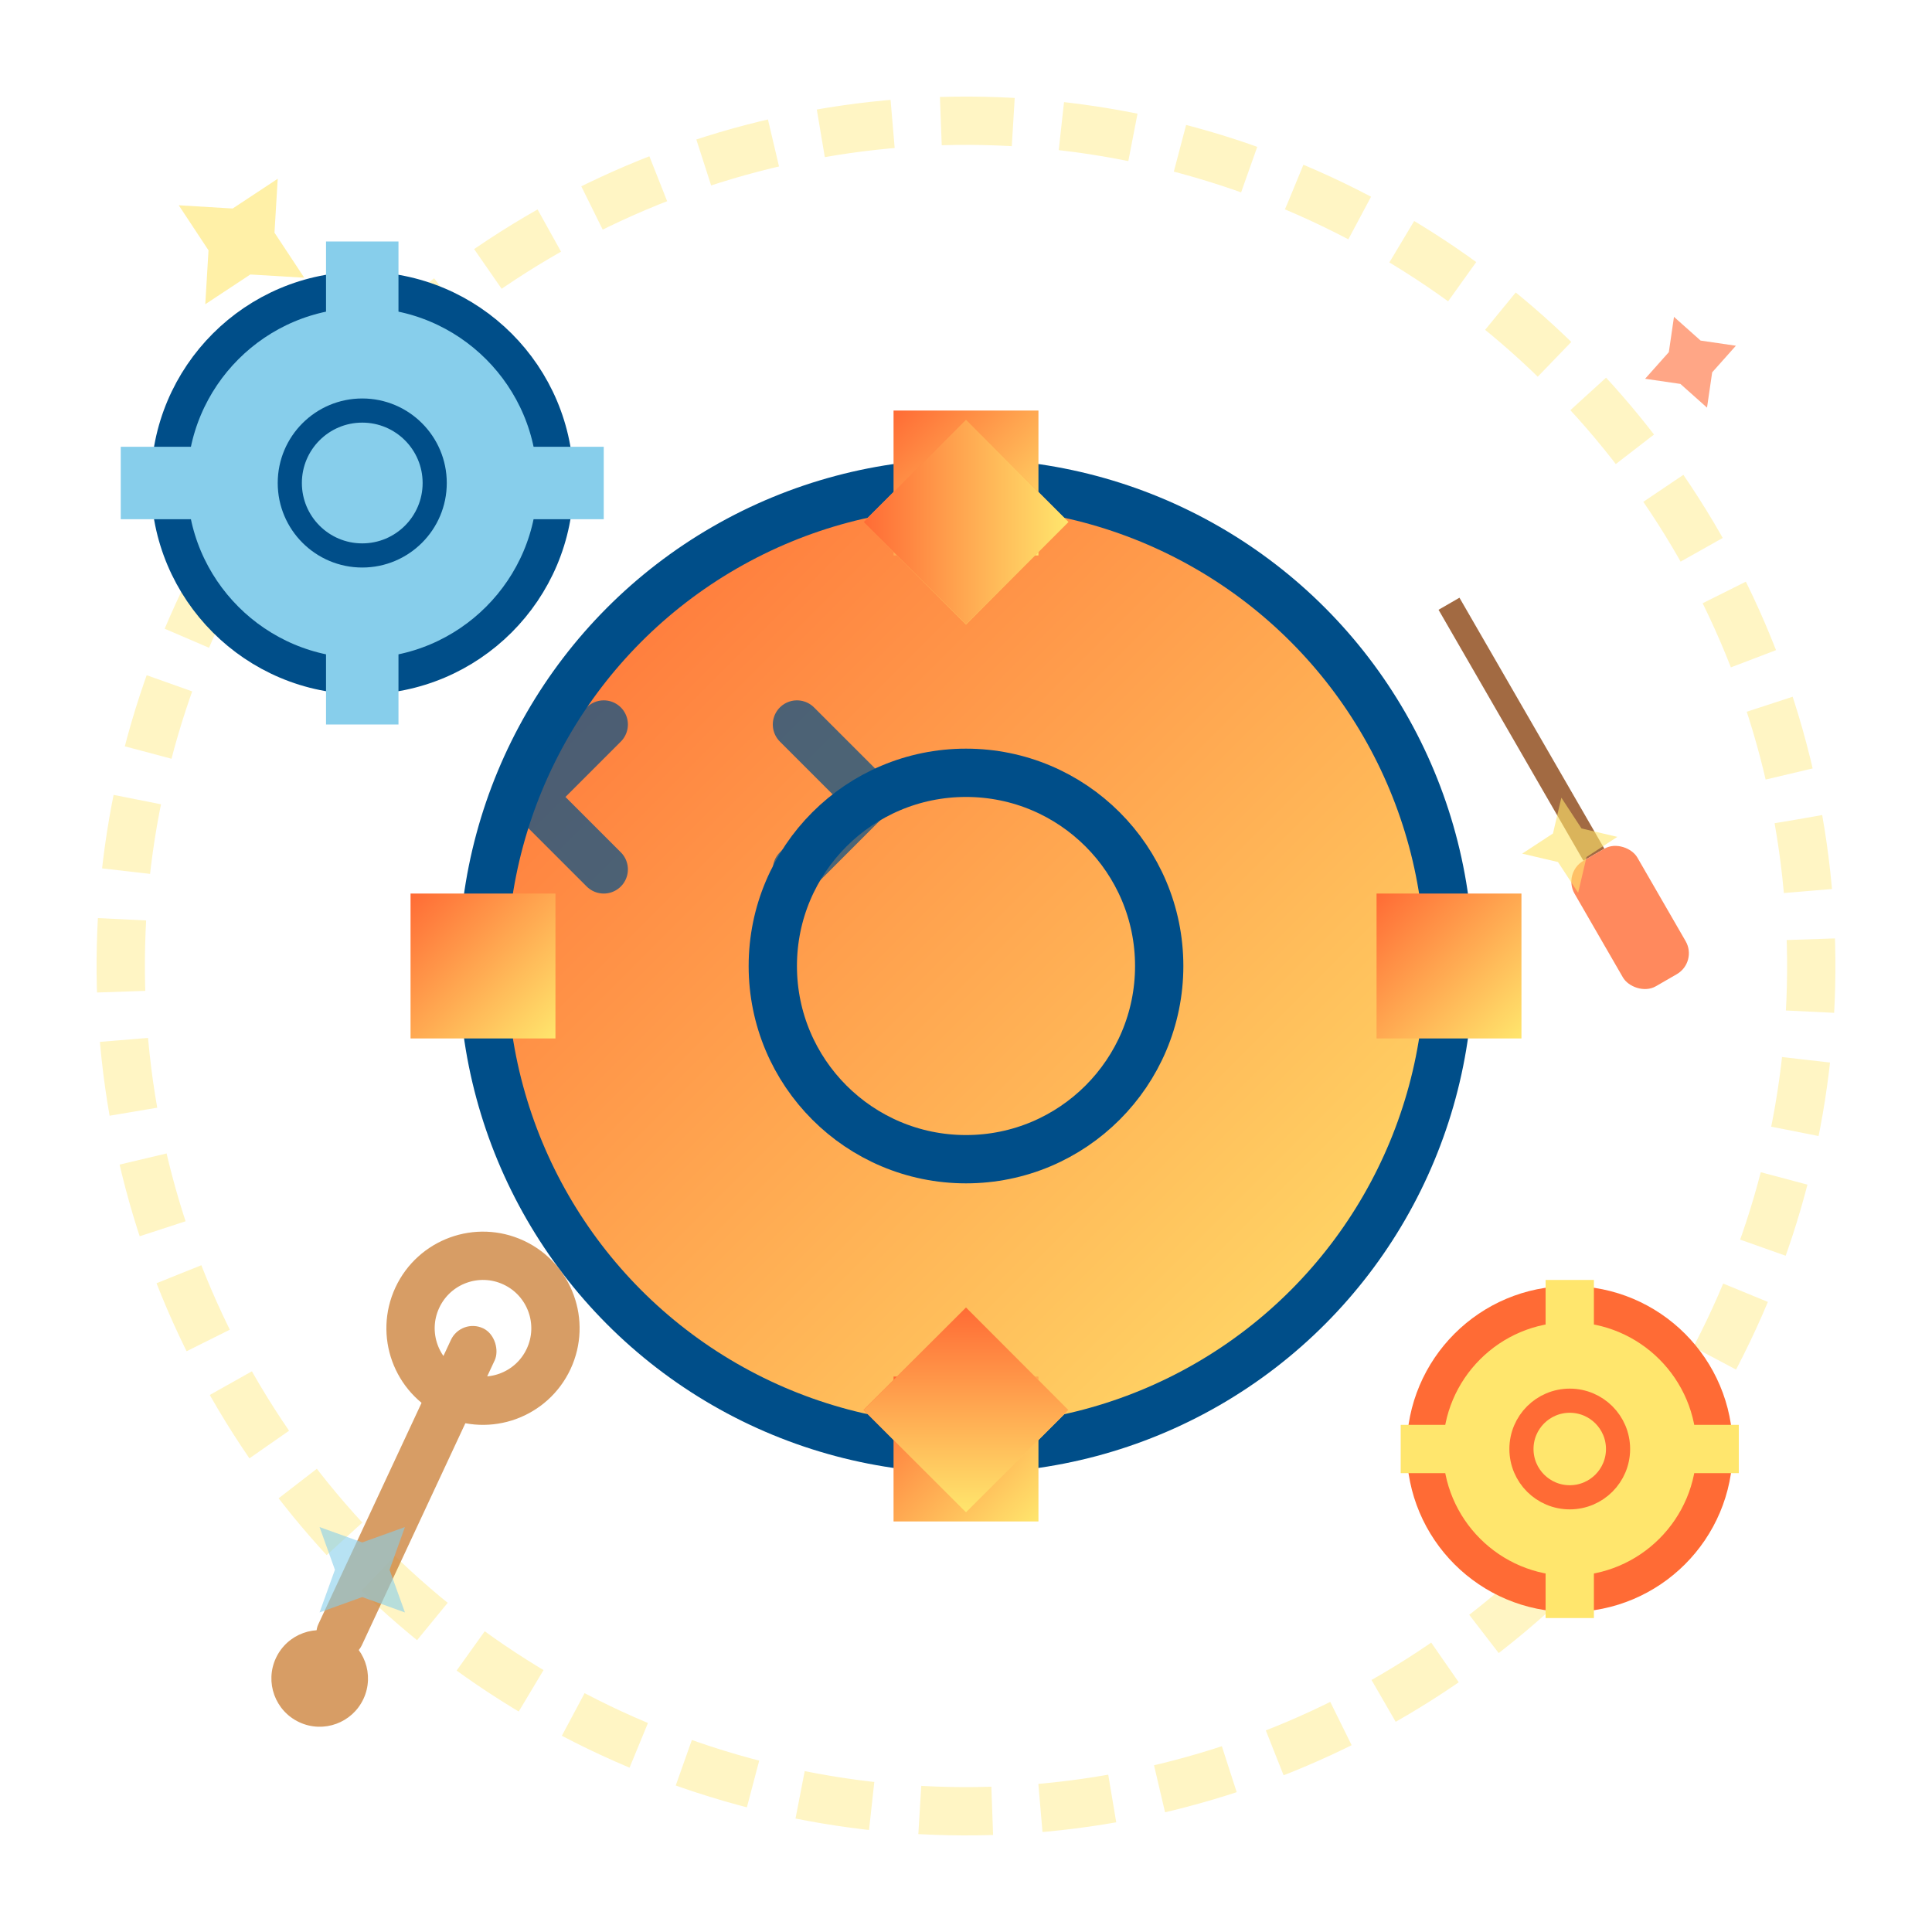 <svg width="80" height="80" viewBox="0 0 80 80" xmlns="http://www.w3.org/2000/svg">
  <defs>
    <linearGradient id="servicesGrad" x1="0%" y1="0%" x2="100%" y2="100%">
      <stop offset="0%" style="stop-color:#FF6B35;stop-opacity:1" />
      <stop offset="100%" style="stop-color:#FFE66D;stop-opacity:1" />
    </linearGradient>
    <filter id="sketch-services">
      <feTurbulence baseFrequency="0.03" numOctaves="2" result="noise"/>
      <feDisplacementMap in="SourceGraphic" in2="noise" scale="1"/>
    </filter>
  </defs>
  
  <!-- Background circle -->
  <circle cx="40" cy="40" r="35" fill="none" stroke="#FFE66D" stroke-width="2" 
          stroke-dasharray="3,2" transform="rotate(-10 40 40)" opacity="0.4"/>
  
  <!-- Main gear/service icon -->
  <g transform="translate(40, 40)" filter="url(#sketch-services)">
    <!-- Large gear -->
    <circle cx="0" cy="0" r="20" fill="url(#servicesGrad)" stroke="#004E89" stroke-width="2"/>
    <circle cx="0" cy="0" r="8" fill="none" stroke="#004E89" stroke-width="2"/>
    
    <!-- Gear teeth -->
    <rect x="-3" y="-23" width="6" height="6" fill="url(#servicesGrad)" transform="rotate(0)"/>
    <rect x="-3" y="17" width="6" height="6" fill="url(#servicesGrad)" transform="rotate(0)"/>
    <rect x="-23" y="-3" width="6" height="6" fill="url(#servicesGrad)" transform="rotate(0)"/>
    <rect x="17" y="-3" width="6" height="6" fill="url(#servicesGrad)" transform="rotate(0)"/>
    
    <rect x="-16" y="-16" width="6" height="6" fill="url(#servicesGrad)" transform="rotate(45)"/>
    <rect x="10" y="-16" width="6" height="6" fill="url(#servicesGrad)" transform="rotate(-45)"/>
    <rect x="-16" y="10" width="6" height="6" fill="url(#servicesGrad)" transform="rotate(-45)"/>
    <rect x="10" y="10" width="6" height="6" fill="url(#servicesGrad)" transform="rotate(45)"/>
  </g>
  
  <!-- Smaller connected gears -->
  <g transform="translate(15, 20)" filter="url(#sketch-services)">
    <circle cx="0" cy="0" r="8" fill="#87CEEB" stroke="#004E89" stroke-width="1.5"/>
    <circle cx="0" cy="0" r="3" fill="none" stroke="#004E89" stroke-width="1"/>
    <!-- Teeth -->
    <rect x="-1.5" y="-10" width="3" height="3" fill="#87CEEB"/>
    <rect x="-1.5" y="7" width="3" height="3" fill="#87CEEB"/>
    <rect x="-10" y="-1.5" width="3" height="3" fill="#87CEEB"/>
    <rect x="7" y="-1.5" width="3" height="3" fill="#87CEEB"/>
  </g>
  
  <g transform="translate(65, 60)" filter="url(#sketch-services)">
    <circle cx="0" cy="0" r="6" fill="#FFE66D" stroke="#FF6B35" stroke-width="1.5"/>
    <circle cx="0" cy="0" r="2" fill="none" stroke="#FF6B35" stroke-width="1"/>
    <!-- Teeth -->
    <rect x="-1" y="-7" width="2" height="2" fill="#FFE66D"/>
    <rect x="-1" y="5" width="2" height="2" fill="#FFE66D"/>
    <rect x="-7" y="-1" width="2" height="2" fill="#FFE66D"/>
    <rect x="5" y="-1" width="2" height="2" fill="#FFE66D"/>
  </g>
  
  <!-- Tools around gears -->
  <!-- Wrench -->
  <g transform="translate(20, 55) rotate(25)" opacity="0.8">
    <rect x="-1" y="0" width="2" height="15" rx="1" fill="#CD853F"/>
    <circle cx="0" cy="0" r="3" fill="none" stroke="#CD853F" stroke-width="2"/>
    <circle cx="0" cy="16" r="2" fill="#CD853F"/>
  </g>
  
  <!-- Screwdriver -->
  <g transform="translate(60, 25) rotate(-30)" opacity="0.8">
    <rect x="-0.5" y="0" width="1" height="12" fill="#8B4513"/>
    <rect x="-1.5" y="12" width="3" height="6" rx="1" fill="#FF6B35"/>
  </g>
  
  <!-- Code brackets -->
  <g transform="translate(25, 30)" opacity="0.7">
    <path d="M0 0 L-3 3 L0 6" stroke="#004E89" stroke-width="2" fill="none" stroke-linecap="round"/>
    <path d="M8 0 L11 3 L8 6" stroke="#004E89" stroke-width="2" fill="none" stroke-linecap="round"/>
  </g>
  
  <!-- Sparkles for innovation -->
  <g opacity="0.6">
    <g transform="translate(10, 10) rotate(30)">
      <path d="M0 -3 L1 -1 L3 0 L1 1 L0 3 L-1 1 L-3 0 L-1 -1 Z" fill="#FFE66D"/>
    </g>
    
    <g transform="translate(70, 15) rotate(-20)">
      <path d="M0 -2 L0.7 -0.7 L2 0 L0.7 0.7 L0 2 L-0.7 0.7 L-2 0 L-0.7 -0.7 Z" fill="#FF6B35"/>
    </g>
    
    <g transform="translate(15, 65) rotate(45)">
      <path d="M0 -2.5 L0.8 -0.8 L2.5 0 L0.8 0.8 L0 2.5 L-0.8 0.8 L-2.5 0 L-0.8 -0.8 Z" fill="#87CEEB"/>
    </g>
    
    <g transform="translate(65, 35) rotate(-10)">
      <path d="M0 -2 L0.6 -0.6 L2 0 L0.6 0.6 L0 2 L-0.6 0.6 L-2 0 L-0.6 -0.6 Z" fill="#FFE66D"/>
    </g>
  </g>
</svg>
